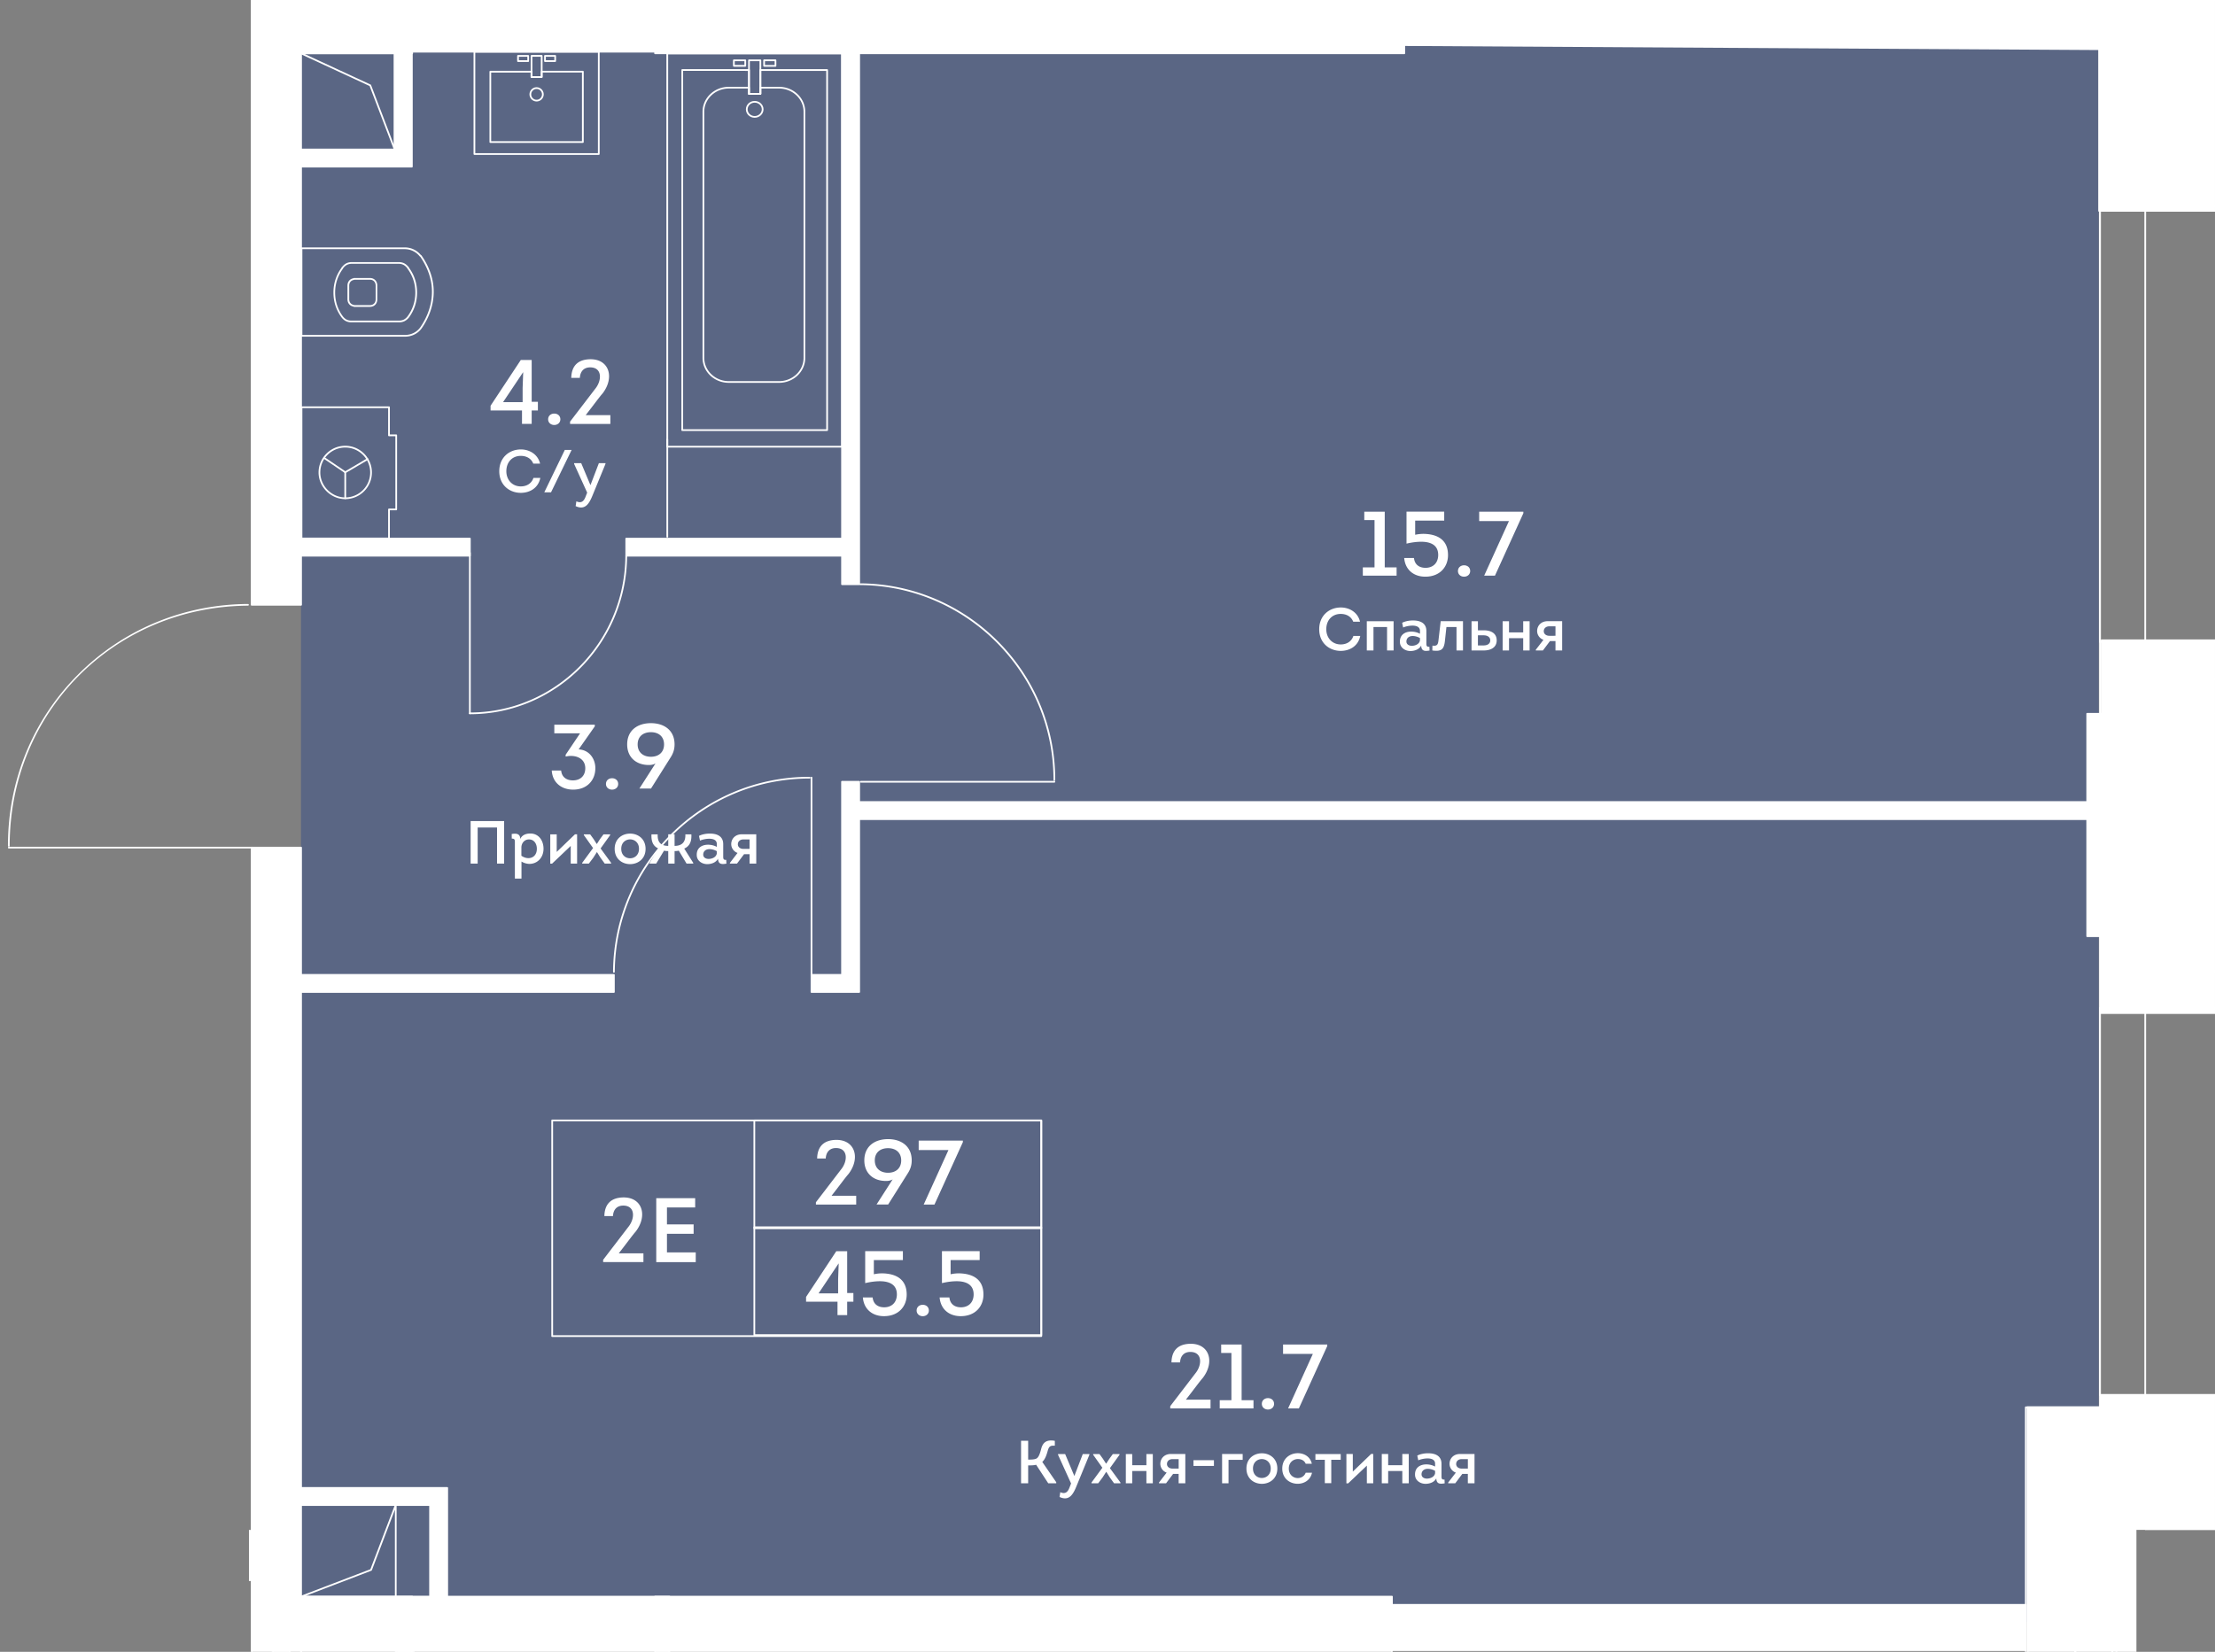 <svg viewBox="0 0 670.32 500" xmlns="http://www.w3.org/2000/svg"><rect x="0" y="0" width="670.32" height="500" fill="#808080" stroke="none"/><clipPath id="a"><path d="M670.32 0H75.34v176.55H0v83.3h75.34V500h571.2v-36.91h23.78z"/></clipPath><clipPath id="b"><path d="M-1044.41-2385.04H694.64v3583.03h-1739.05z"/></clipPath><clipPath id="c"><path d="M-1044.41-2385.04H694.64v3583.03h-1739.05z"/></clipPath><path d="M91.1 9.09h544.03v481.82H91.1z" fill="#425688" opacity=".6"/><g clip-path="url(#a)"><g clip-path="url(#b)" fill="#fff"><path clip-path="url(#c)" d="M201.94 162.73c-.15 0-.26-.11-.26-.26v-29.44c0-.14.11-.26.26-.26s.26.12.26.26v29.44c0 .14-.12.26-.26.26m-90-69.84h-4.75a.42.42 0 0 1-.24-.08v-.01c-1.09-.2-1.8-1.06-1.8-2.21v-4.14c0-1.16.72-2.03 1.82-2.22.02-.03.1-.08.21-.08h4.75c1.32 0 2.25.94 2.25 2.3v4.14c.01 1.35-.91 2.3-2.24 2.3m-4.75-8.22c.01.02-.04.05-.1.07-.88.15-1.41.81-1.41 1.71v4.14c0 .9.53 1.55 1.4 1.71.01 0 .02.01.04.01.05.02.08.04.11.05h4.72c1.03 0 1.73-.71 1.73-1.77v-4.14c0-1.06-.7-1.78-1.73-1.78z"/><path clip-path="url(#c)" d="M122.53 101.91H91.24c-.15 0-.26-.12-.26-.26v-26.5c0-.14.11-.26.26-.26h31.2c1.94 0 3.68.81 4.92 2.29.06.01.12.05.17.1 2.43 3.47 3.72 7.26 3.72 10.95v.36c-.06 3.75-1.34 7.52-3.72 10.91-1.16 1.53-2.98 2.41-5 2.41m-31.03-.52h31.02c1.85 0 3.52-.8 4.58-2.19 2.36-3.37 3.62-7.14 3.62-10.88v-.08c0-3.55-1.23-7.19-3.55-10.54a.462.462 0 0 1-.15-.09c-1.13-1.41-2.76-2.19-4.58-2.19H91.5z"/><path clip-path="url(#c)" d="M120.77 97.57h-14.41c-1.26 0-2.22-.48-3.01-1.5-1.62-2.22-2.44-4.74-2.44-7.51s.82-5.29 2.44-7.51c0 0-.02-.05.02-.11.01-.02.03-.04.04-.06a.43.43 0 0 1 .1-.07c.79-1.01 1.74-1.47 2.98-1.47h14.15c1.25 0 2.2.47 2.98 1.46.03.02.06.04.09.08.02.02.04.04.05.06.03.06.03.12.04.15 1.6 2.18 2.42 4.7 2.42 7.47 0 2.76-.82 5.29-2.43 7.51l-.01.01c-.8 1.01-1.75 1.49-3.01 1.49m-16.94-16.36c-.01.04-.02.1-.06.15-1.56 2.13-2.35 4.55-2.35 7.2 0 2.66.78 5.08 2.34 7.2.69.89 1.49 1.29 2.59 1.29h14.41c1.08 0 1.91-.41 2.59-1.3 1.55-2.12 2.34-4.55 2.34-7.19 0-2.65-.79-5.08-2.35-7.2a.398.398 0 0 1-.07-.15.435.435 0 0 1-.06-.07c-.67-.87-1.49-1.29-2.58-1.29h-14.15c-1.09 0-1.92.42-2.6 1.3 0 .02-.02.04-.05.06m19.73 14.7h.01zm-20.08-15.08c-.01.01-.01.02-.02.03.01-.01.02-.02.02-.03m1 62.38c-.05 0-.1-.02-.15-.05l-6.35-4.3a.258.258 0 0 1-.07-.36c.08-.11.25-.16.36-.07l6.35 4.3c.12.08.15.24.07.36-.04.08-.12.12-.21.12"/><path clip-path="url(#c)" d="M104.48 151.08c-.15 0-.26-.11-.26-.26v-7.87c0-.15.11-.26.26-.26s.26.11.26.26v7.87c0 .15-.11.26-.26.26"/><path clip-path="url(#c)" d="M104.48 143.21a.26.26 0 0 1-.22-.12.27.27 0 0 1 .09-.36l6.74-3.97c.11-.08.29-.04.36.09.07.12.03.29-.09.36l-6.75 3.97a.25.25 0 0 1-.13.03"/><path clip-path="url(#c)" d="M104.48 151.08c-4.38 0-8.07-3.69-8.07-8.07 0-4.44 3.62-8.07 8.07-8.07s8.07 3.62 8.07 8.07c0 4.46-3.62 8.07-8.07 8.07m0-15.61c-4.16 0-7.55 3.38-7.55 7.55 0 4.09 3.46 7.55 7.55 7.55a7.55 7.55 0 1 0 0-15.1"/><path clip-path="url(#c)" d="M117.72 163.26H91.24a.25.25 0 0 1-.18-.08.25.25 0 0 1-.08-.18l.01-39.73c0-.15.11-.26.26-.26h26.47c.15 0 .26.11.26.26v8.24h1.93c.15 0 .25.12.25.26v22.43c0 .15-.11.26-.25.26h-1.93V163c0 .14-.12.26-.26.26m-26.22-.52h25.96v-8.54c0-.14.11-.25.26-.25h1.93v-21.91h-1.93c-.15 0-.26-.11-.26-.26v-8.25H91.5zm84.88-119.48h-27.99c-.15 0-.26-.12-.26-.26V21.7c0-.14.11-.26.26-.26h12.46c.15 0 .26.12.26.26v1.37h2.56v-1.38c0-.14.11-.25.26-.25h12.46c.15 0 .26.11.26.25V43c-.01.14-.12.26-.27.26m-27.73-.52h27.47V21.95h-11.94v1.38c0 .14-.11.26-.26.26h-3.08c-.15 0-.26-.12-.26-.26v-1.37h-11.94v20.78zm11.2-23.99h-3.08c-.15 0-.26-.11-.26-.26v-1.57c0-.15.11-.26.26-.26h3.08c.14 0 .25.11.25.26v1.57a.25.25 0 0 1-.25.26m-2.82-.52h2.56v-1.05h-2.56zm10.98.52h-3.08c-.15 0-.26-.11-.26-.26v-1.57c0-.15.11-.26.26-.26h3.08c.15 0 .26.11.26.26v1.57c-.01.14-.12.26-.26.26m-2.82-.52h2.56v-1.05h-2.56z"/><path clip-path="url(#c)" d="M162.39 30.71a2.16 2.16 0 0 1-2.15-2.15c0-1.18.97-2.15 2.15-2.15s2.15.97 2.15 2.15c0 1.19-.97 2.15-2.15 2.15m0-3.78c-.9 0-1.63.74-1.63 1.63 0 .9.73 1.64 1.63 1.64s1.63-.74 1.63-1.64c0-.89-.73-1.63-1.63-1.63"/><path clip-path="url(#c)" d="M181.21 46.88h-37.64c-.15 0-.26-.11-.26-.26V15.64c0-.15.11-.26.26-.26h37.64c.15 0 .26.11.26.26v30.99c0 .14-.11.25-.26.25m-37.38-.51h37.12V15.9h-37.12z"/><path clip-path="url(#c)" d="M163.93 23.58h-3.08c-.14 0-.25-.12-.25-.26v-6.41c0-.15.11-.26.25-.26h3.08c.15 0 .26.11.26.26v6.41c-.01.14-.12.26-.26.26m-2.82-.51h2.56v-5.89h-2.56zm93.72 112.4h-52.9c-.15 0-.26-.12-.26-.26V16.18c0-.14.11-.26.26-.26h52.9c.07 0 .13.03.18.08s.07.11.07.18v119.03c.01.14-.1.26-.25.26m-52.63-.52h52.38l.01-118.51H202.2z"/><path clip-path="url(#c)" d="M228.39 35.64c-.74 0-1.42-.28-1.93-.79-.47-.48-.73-1.1-.73-1.75 0-1.41 1.19-2.54 2.66-2.54s2.67 1.14 2.67 2.54c-.01 1.4-1.2 2.54-2.67 2.54m0-4.57c-1.18 0-2.14.91-2.14 2.03 0 .52.21 1.01.58 1.39.41.41.97.64 1.56.64 1.18 0 2.15-.91 2.15-2.03s-.97-2.03-2.15-2.03m-2.85-10.88h-3.45c-.15 0-.26-.12-.26-.26v-1.67c0-.15.11-.26.26-.26h3.45c.15 0 .26.11.26.26v1.67c0 .14-.12.26-.26.26m-3.19-.52h2.93v-1.16h-2.93zm12.34.52h-3.45c-.15 0-.26-.12-.26-.26v-1.68c0-.15.11-.26.26-.26h3.45c.14 0 .25.11.25.26v1.68c0 .15-.11.26-.25.26m-3.19-.51h2.93v-1.16h-2.93z"/><path clip-path="url(#c)" d="M235.76 115.88h-15.21c-4.38 0-7.94-3.38-7.94-7.55v-74.5c0-4.16 3.56-7.55 7.94-7.55h6.11c.15 0 .26.12.26.26v1.61h2.93v-1.61c0-.14.11-.26.26-.26h5.65c4.38 0 7.93 3.39 7.93 7.55v74.51c0 4.16-3.55 7.54-7.93 7.54M220.55 26.8c-4.09 0-7.42 3.15-7.42 7.03v74.51c0 3.88 3.33 7.03 7.42 7.03h15.21c4.09 0 7.42-3.15 7.42-7.03V33.83c0-3.88-3.33-7.03-7.42-7.03h-5.39v1.61c0 .14-.11.25-.26.25h-3.45a.25.25 0 0 1-.26-.25V26.8z"/><path clip-path="url(#c)" d="M250.3 130.46h-43.83a.25.25 0 0 1-.18-.08.25.25 0 0 1-.08-.18l.01-109.01c0-.07.03-.14.08-.18a.25.25 0 0 1 .18-.08l20.19.01c.15 0 .26.11.26.26v6.95h2.93V21.2c0-.15.11-.26.26-.26h20.19c.15 0 .26.11.26.26v109c-.01.14-.12.26-.27.26m-43.57-.52h43.31V21.46h-19.67v6.94c0 .15-.11.26-.26.26h-3.45c-.15 0-.26-.11-.26-.26v-6.94l-19.67-.01z"/><path clip-path="url(#c)" d="M230.12 28.66h-3.45a.25.25 0 0 1-.26-.25V18.26c0-.15.11-.26.26-.26h3.45c.14 0 .25.11.25.26v10.15c0 .14-.11.25-.25.25m-3.2-.51h2.93v-9.63h-2.93zM124.64 50.44H84.79V5.33h39.85zm-34.66-5.2h29.47V10.52H89.98z"/><path clip-path="url(#c)" d="M124.64 7.35H84.79v-44.01h39.85zM89.98 2.16h29.47v-33.62H89.98zm35.46 539.92H82.51v-52.04h42.93zm-37.74-5.19h32.55v-41.65H87.7zm47.64-47.58h-51.9v-38.92h51.9zm-46.7-5.19h41.52v-28.54H88.64zm332.59 1.67h191.84v13.7H421.23zM55.86 463.37h21.52v14.95H55.86zM424.97 13.65V-.05H635.5V14.9z"/><path clip-path="url(#c)" d="M119.76 483.3h82.83v18.43h-82.83zm-.33-486.08h82.83v18.43h-82.83zM260.01.05h-5.19v-148.86h-63.87V-154h69.06zM89.42 163.04h52.77v5.19H89.42zm170.59 5.19h-70.49v-5.19h65.3V14.74h5.19zM88.57 295.09h97.22v5.19H88.57zm171.44 5.19h-14.43v-5.19h9.24v-58.45h5.19z"/><path clip-path="url(#c)" d="M254.82 163.45h5.19v13.4h-5.19zm3.22 79.31h373.72v5.19H258.04zm355.04 256.99H421.23c-.15 0-.26-.11-.26-.26v-13.7c0-.15.11-.26.26-.26h191.84c.15 0 .26.11.26.26v13.7a.25.25 0 0 1-.25.26m-191.59-.52h191.32v-13.18H421.49zM77.38 478.57H55.86a.25.25 0 0 1-.25-.26v-14.95c0-.14.11-.25.25-.25h21.52c.15 0 .26.11.26.25v14.95c0 .15-.11.26-.26.26m-21.26-.51h21v-14.43h-21zM635.5 15.15l-210.53-1.24c-.15 0-.26-.12-.26-.26V-.05c0-.14.11-.26.26-.26H635.5c.15 0 .26.12.26.26V14.9c0 .07-.03.13-.08.18-.04.05-.11.07-.18.07M425.23 13.4l210.01 1.24V.21H425.23zM124.64 50.69H84.78a.25.25 0 0 1-.26-.25v-87.09c0-.14.11-.26.26-.26h39.86c.15 0 .26.12.26.26v33.62h77.36c.14 0 .25.11.25.26v18.42c0 .15-.11.26-.25.26H124.9v34.53c0 .14-.11.25-.26.25m-39.6-.51h39.34V15.65c0-.14.11-.25.26-.25H202V-2.52h-77.36a.25.25 0 0 1-.26-.25V-36.4H85.04zm34.41-4.68H89.97a.25.25 0 0 1-.26-.25V10.52c0-.14.11-.26.26-.26h29.46c.15 0 .26.12.26.26v5.04c.02.03.02.06.02.09v29.6c0 .14-.11.25-.26.25m-29.22-.51h28.96V15.75c-.02-.03-.02-.06-.02-.1v-4.87H90.23zm29.2-42.57H89.97c-.15 0-.26-.12-.26-.26v-33.62c0-.14.11-.26.26-.26h29.48c.15 0 .26.12.26.26v28.69c0 .03-.01.07-.02.1v4.83c0 .14-.11.26-.26.26m-29.2-.52h28.94v-4.67c0-.04.01-.07.02-.1V-31.2H90.23V1.9zM260.01.31h-5.19c-.15 0-.26-.12-.26-.26v-148.61h-63.61a.25.25 0 0 1-.26-.25V-154c0-.15.11-.26.26-.26h69.06c.15 0 .26.11.26.26V.05c0 .15-.11.26-.26.26m-4.93-.51h4.67v-153.54H191.2v4.68h63.62c.15 0 .26.11.26.26zM142.19 168.48H89.43c-.15 0-.26-.12-.26-.26v-5.19c0-.14.11-.26.26-.26h52.76c.15 0 .26.12.26.26v5.19c0 .15-.12.26-.26.26m-52.51-.51h52.25v-4.67H89.68zm96.11 132.56H88.56a.25.25 0 0 1-.26-.25v-5.19c0-.15.11-.26.26-.26h97.22c.15 0 .26.11.26.26v5.19c.01.14-.11.25-.25.25m-96.97-.51h96.71v-4.67H88.82z"/><path clip-path="url(#c)" d="M260.01 177.1h-5.19c-.15 0-.26-.12-.26-.26v-8.36h-65.04a.25.25 0 0 1-.26-.25v-5.19c0-.15.11-.26.26-.26h65.04V14.74c0-.14.11-.25.26-.25h5.19c.15 0 .26.11.26.25v162.11c0 .13-.11.25-.26.25m-4.93-.52h4.67V15h-4.67v148.04c0 .14-.11.25-.26.25h-65.04v4.68h65.04c.15 0 .26.11.26.26zm4.93 123.96h-14.43c-.15 0-.26-.12-.26-.26v-5.19c0-.15.11-.26.26-.26h8.98v-58.19c0-.14.11-.26.26-.26h5.19c.15 0 .26.12.26.26v5.87h371.49c.15 0 .26.11.26.26v5.19c0 .14-.11.26-.26.26H260.27v52.06c0 .14-.11.26-.26.26m-14.17-.52h13.91v-52.06c0-.15.11-.26.26-.26H631.5v-4.67H260.01c-.15 0-.26-.12-.26-.26v-5.87h-4.67v58.19c0 .14-.11.26-.26.26h-8.98zm104.94 435.27H209.36c-.14 0-.25-.11-.25-.25v-5.19c0-.15.11-.26.25-.26h4.52V510.83H125.7v31.25c0 .14-.11.26-.26.26H82.51c-.15 0-.26-.12-.26-.26v-52.04c0-.14.11-.25.26-.25h36.99v-.21H83.44c-.15 0-.26-.12-.26-.26V450.4c0-.15.11-.26.26-.26h51.9c.15 0 .26.11.26.26v32.65h66.99c.15 0 .26.11.26.26v18.43c0 .15-.11.26-.26.26H125.7v3.14h88.18V502c0-.14.11-.26.25-.26h5.19c.15 0 .26.12.26.26v89.85h57.09c.15 0 .26.11.26.26v5.19c0 .14-.11.25-.26.25h-57.09V729.6H339.9v-68.48c0-.14.11-.25.26-.25h5.19c.15 0 .26.11.26.25v68.48h5.18c.14 0 .25.11.25.26v5.19c0 .13-.12.24-.26.24m-141.16-.51h140.9v-4.68h-5.18a.25.25 0 0 1-.26-.25v-68.48h-4.67v68.48c0 .14-.11.25-.26.25H219.33c-.14 0-.25-.11-.25-.25V597.29c0-.15.11-.26.25-.26h57.09v-4.68h-57.09c-.14 0-.25-.11-.25-.25v-89.85h-4.68v3.14c0 .14-.11.25-.26.25h-88.7a.25.25 0 0 1-.26-.25v-3.66c0-.14.11-.25.26-.25h76.89v-17.92h-66.99a.25.25 0 0 1-.26-.25v-32.65H83.7v38.41h36.06c.15 0 .26.11.26.26v.73c0 .15-.11.26-.26.26h-37v51.52h42.41v-31.25c0-.15.11-.26.26-.26h88.7c.15 0 .26.11.26.26v219.28c0 .14-.11.25-.26.25h-4.52v4.66zm-89.37-197.63H87.7c-.15 0-.26-.12-.26-.26v-41.66c0-.14.11-.25.26-.25h32.06c.15 0 .26.11.26.25v6.24h.22c.15 0 .26.11.26.25v35.17a.25.25 0 0 1-.25.26m-32.29-.52h32.03v-34.65h-.22c-.15 0-.26-.11-.26-.26v-6.23H87.96zm31.8-52.25H88.63c-.15 0-.26-.12-.26-.26v-28.54c0-.15.11-.26.26-.26h41.52c.15 0 .26.11.26.26v27.72c0 .14-.11.25-.26.25h-10.13v.57c0 .14-.11.26-.26.26m-30.87-.52h30.61v-.57c0-.15.11-.26.26-.26h10.13v-27.2h-41zM76.16 256.83H2.66c-.15 0-.25-.11-.25-.26 0-.14.11-.26.25-.26h73.5c.15 0 .26.12.26.26 0 .15-.11.26-.26.26m-73.49-.54c-.14 0-.26-.11-.26-.26-.03-19.71 7.51-38.12 21.21-51.84 13.63-13.65 31.89-21.24 51.41-21.37h.01c.14 0 .26.11.26.26 0 .14-.11.25-.26.25-40.48.29-72.16 32.22-72.11 72.7 0 .15-.12.26-.26.26m53.19 207.33c-.15 0-.26-.11-.26-.26v-73.5c0-.14.11-.26.26-.26s.26.12.26.26v73.5c0 .15-.11.26-.26.26m-73.49-1.13c-.15 0-.26-.11-.26-.26.13-19.78 7.82-38.35 21.63-52.29 13.79-13.92 32.08-21.57 51.5-21.57h.09c.15 0 .26.11.26.26 0 .14-.11.25-.26.25h-.09c-39.78 0-72.33 32.88-72.61 73.35-.01.15-.12.26-.26.26m159.82-246.3c-.15 0-.26-.11-.26-.26v-48.58c0-.15.11-.26.26-.26s.26.11.26.26v48.58c0 .15-.12.26-.26.26"/><path clip-path="url(#c)" d="M142.24 216.19c-.18-.01-.32-.1-.32-.26 0-.14.12-.26.26-.26h.06c25.76 0 46.84-21.23 47.02-47.37 0-.14.12-.25.26-.25.15 0 .26.11.26.25-.18 26.42-21.5 47.89-47.54 47.89m176.84 20.71h-58.55c-.15 0-.26-.11-.26-.26 0-.14.11-.26.26-.26h58.55c.15 0 .26.12.26.26 0 .15-.11.26-.26.26m0-.56c-.15 0-.26-.11-.26-.26.04-32.3-26.21-58.75-58.51-58.98a.25.25 0 0 1-.25-.26c0-.15.11-.26.26-.26 32.58.22 59.06 26.91 59.02 59.49 0 .16-.11.27-.26.27m-73.5 59.11c-.15 0-.26-.11-.26-.26v-59.8c0-.15.11-.26.26-.26s.26.11.26.26v59.8c0 .15-.11.26-.26.26m-59.79-1.03c-.15 0-.26-.11-.26-.26.22-32.56 26.88-59.02 59.43-59.02.17.01.32.09.32.26 0 .14-.11.26-.25.26h-.07c-32.27 0-58.69 26.23-58.91 58.5 0 .15-.12.26-.26.26m463.41-77.45h-13.7c-.15 0-.26-.12-.26-.26v-416.08c0-.15.11-.26.26-.26h13.7c.15 0 .26.11.26.26v416.08c0 .14-.11.26-.26.26m-13.44-.52h13.18v-415.56h-13.18zm-.26 343.1h-22.43c-.15 0-.26-.12-.26-.26v-133.3c0-.14.11-.26.26-.26h22.43c.14 0 .25.12.25.26v14.95c0 .14-.11.26-.25.26h-7.22v102.88h7.22c.14 0 .25.12.25.26v14.95a.25.25 0 0 1-.25.26m-22.16-.52h21.91V544.6h-7.22c-.15 0-.26-.12-.26-.26v-103.4c0-.14.11-.26.26-.26h7.22v-14.43h-21.91z"/><path clip-path="url(#c)" d="M649.2 441.2h-13.7c-.15 0-.26-.11-.26-.26v-158.2c0-.15.11-.26.26-.26h13.7c.15 0 .26.11.26.26v158.2c0 .14-.11.26-.26.26m-13.44-.52h13.18V282.99h-13.18zM119.45 45.5c-.11 0-.2-.06-.24-.17l-7.36-19.3L91 16.38a.268.268 0 0 1-.15-.29c.03-.11.13-.2.25-.2h28.34c.15 0 .26.12.26.26v29.1c0 .12-.09.23-.21.25zM92.29 16.4l19.88 9.21c.06.03.11.08.13.15l6.89 18.08V16.4zm27.47 467.16H91.11c-.12 0-.23-.09-.25-.21-.03-.12.04-.24.16-.29l21.07-8.05 7.43-19.53c.05-.11.14-.21.29-.16.12.02.21.13.21.25v27.72c0 .15-.11.27-.26.27m-27.24-.52h26.99v-26.06l-6.97 18.32c-.03.07-.08.12-.15.15z"/><path clip-path="url(#c)" d="m-30.97 1188.64-100.9-1.25a.25.25 0 0 1-.26-.25v-55.8h-80.45v55.8c0 .14-.12.25-.26.25h-93.43a.25.25 0 0 1-.26-.25v-9.71h-117.83v10.95c0 .14-.11.26-.26.26h-109.63c-.14 0-.26-.12-.26-.26v-10.95h-140.25v10.95c0 .14-.11.26-.26.26h-109.63c-.14 0-.25-.12-.25-.26v-10.95h-139.01v10.95c0 .14-.11.26-.26.26h-110.87c-.15 0-.26-.12-.26-.26v-67.83c0-.14.11-.25.26-.25h10.95V791.25h-10.95c-.15 0-.26-.11-.26-.26V680.12c0-.14.11-.26.26-.26h10.95V531.88c0-.14.11-.25.26-.25h30.88v-77.97h-30.88c-.15 0-.26-.11-.26-.26V305.41h-10.95a.25.25 0 0 1-.26-.25V194.28c0-.14.11-.26.26-.26h10.95v-374.45h-10.95c-.15 0-.26-.11-.26-.26v-110.87c0-.15.11-.26.26-.26h10.95v-333.34h-10.95c-.15 0-.26-.11-.26-.26v-53.57c0-.15.11-.26.26-.26H-978v-99.14h-57.04c-.15 0-.26-.11-.26-.26v-53.57c0-.15.11-.26.26-.26h10.95v-131.53h-10.95c-.15 0-.26-.11-.26-.26v-109.62c0-.14.11-.25.26-.25h10.95v-368.23h-10.95c-.15 0-.26-.11-.26-.26v-109.63c0-.15.11-.26.26-.26h10.95v-389.4h-10.95c-.15 0-.26-.11-.26-.26v-110.87c0-.14.11-.25.26-.25h10.95v-253.99h-10.95a.25.25 0 0 1-.26-.25v-65.66c0-.14.11-.26.26-.26h111.02c.15 0 .26.12.26.26v10.95h196.93v-10.95c0-.14.11-.26.26-.26h110.26c.15 0 .26.12.26.26v10.95h190.18v-10.95c0-.14.11-.26.26-.26h62.03c.15 0 .26.12.26.26v30.88h84.19v-30.88c0-.14.11-.26.26-.26h59.8c.15 0 .26.12.26.26v10.95H2.4v-10.95c0-.14.11-.26.26-.26h111.92c.15 0 .26.12.26.26v10.95h170.61v-10.95c0-.14.12-.26.26-.26h109.13c.14 0 .25.12.25.26v10.95h177.14v-10.95c0-.14.11-.26.26-.26h110.34c.15 0 .26.12.26.26v65.67c0 .14-.11.25-.26.25h-10.95v246.24h10.95c.15 0 .26.11.26.26v111.13c0 .15-.11.26-.26.26h-10.95v147.98c0 .15-.11.26-.26.26h-30.88v76.72h30.88c.15 0 .26.11.26.26v149.23h10.95c.15 0 .26.12.26.26v110.87c0 .15-.11.26-.26.26h-10.95v368.22h10.95c.15 0 .26.11.26.25v110.87c0 .15-.11.26-.26.26h-10.95v131.53h10.95c.15 0 .26.11.26.26v67.27c0 .15-.11.26-.26.26h-34.62v85.44h34.62c.15 0 .26.11.26.26v66.02c0 .15-.11.26-.26.26h-10.95v344.56h10.95c.15 0 .26.11.26.25v110.87c0 .15-.11.26-.26.26h-10.95V194h10.95c.15 0 .26.12.26.26v110.88c0 .14-.11.25-.26.25h-10.95V453.4c0 .15-.11.26-.26.26h-30.88v77.97h30.88c.15 0 .26.11.26.25v147.98h10.95c.15 0 .26.12.26.26v110.87c0 .15-.11.26-.26.26h-10.95v331.17h10.95c.15 0 .26.11.26.26v65.7c0 .14-.11.26-.26.26H571.97c-.15 0-.26-.12-.26-.26v-10.95H440.18v10.95c0 .14-.11.26-.26.26H330.29c-.15 0-.26-.12-.26-.26v-10.95H197.26v10.95c0 .14-.11.26-.26.26H87.37c-.14 0-.25-.12-.25-.26v-10.95H-30.71v10.95c0 .07-.03.13-.08.18-.05.06-.11.08-.18.08m603.2-.52h110.35v-65.18h-10.95c-.14 0-.25-.11-.25-.25v-331.7c0-.14.11-.26.25-.26h10.95V680.38h-10.95c-.14 0-.25-.12-.25-.26V532.14h-30.89a.25.25 0 0 1-.25-.26V453.4c0-.14.11-.26.25-.26h30.89V305.16c0-.15.11-.26.25-.26h10.95V194.54h-10.95a.25.25 0 0 1-.25-.26v-371.23c0-.15.11-.26.25-.26h10.95v-110.35h-10.95a.25.25 0 0 1-.25-.26v-345.07c0-.14.11-.25.25-.25h10.95v-65.51h-34.62a.25.25 0 0 1-.25-.26v-85.96c0-.14.11-.26.25-.26h34.62v-66.75h-10.95a.25.25 0 0 1-.25-.26v-132.05c0-.15.11-.26.25-.26h10.95v-110.35h-10.95a.25.25 0 0 1-.25-.26v-368.74c0-.14.11-.25.25-.25h10.95v-110.36h-10.95c-.14 0-.25-.12-.25-.26v-149.23h-30.89a.25.25 0 0 1-.25-.26v-77.24c0-.15.11-.26.25-.26h30.89v-147.98c0-.15.11-.26.25-.26h10.95v-110.62h-10.95c-.14 0-.25-.11-.25-.25v-246.75c0-.15.11-.26.25-.26h10.95v-65.15H572.76v10.95c0 .15-.11.26-.26.26H394.85c-.15 0-.26-.11-.26-.26v-10.95H285.98v10.95c0 .15-.11.26-.26.26H114.58c-.15 0-.26-.11-.26-.26v-10.95H2.92v10.95c0 .15-.11.26-.26.26h-221.74c-.15 0-.26-.11-.26-.26v-10.95h-59.28v30.88c0 .15-.11.26-.26.26h-84.71a.25.25 0 0 1-.25-.26v-30.88h-61.52v10.95c0 .15-.11.26-.26.26h-190.7a.25.25 0 0 1-.25-.26v-10.95h-109.75v10.95c0 .15-.11.26-.26.26h-197.44c-.15 0-.26-.11-.26-.26v-10.95h-110.5v65.14h10.95c.15 0 .26.11.26.26v254.49c0 .15-.11.26-.26.26h-10.95v110.35h10.95c.15 0 .26.11.26.26v389.92c0 .15-.11.26-.26.26h-10.95v109.11h10.95c.15 0 .26.11.26.25v368.74c0 .15-.11.26-.26.26h-10.95v109.11h10.95c.15 0 .26.11.26.26v132.05c0 .15-.11.26-.26.26h-10.95v53.05h57.04c.15 0 .26.11.26.25v99.66c0 .15-.11.26-.26.26h-57.04v53.05h10.95c.15 0 .26.11.26.25v333.86c0 .15-.11.26-.26.26h-10.95v110.35h10.95c.15 0 .26.11.26.26v374.97c0 .15-.11.26-.26.26h-10.95V304.9h10.95c.15 0 .26.11.26.26v147.98h30.88c.15 0 .26.12.26.26v78.48c0 .15-.11.26-.26.26h-30.88v147.98c0 .14-.11.26-.26.26h-10.95v110.35h10.95c.15 0 .26.12.26.26v329.57c0 .15-.11.26-.26.26h-10.95v67.31h110.36v-10.95c0-.15.11-.26.25-.26h139.52c.15 0 .26.11.26.26v10.95h109.11v-10.95c0-.15.11-.26.25-.26h140.77c.14 0 .26.11.26.26v10.95h109.11v-10.95c0-.15.11-.26.26-.26h118.35c.14 0 .26.11.26.26v9.71h92.91v-55.8c0-.15.11-.26.26-.26h80.97c.15 0 .26.11.26.26v55.8l100.39 1.24v-10.94c0-.15.11-.26.26-.26H87.37c.15 0 .26.11.26.26v10.95h109.11v-10.95c0-.15.11-.26.26-.26h133.29c.15 0 .26.11.26.26v10.95h109.11v-10.95c0-.15.11-.26.26-.26h132.05c.15 0 .26.11.26.26z"/><path clip-path="url(#c)" d="M675.36 294.2h-14.95c-.15 0-.26-.11-.26-.26 0-.14.11-.26.26-.26h14.69v-87.93h-14.69c-.15 0-.26-.11-.26-.26 0-.14.11-.26.26-.26h14.95c.15 0 .26.12.26.26v88.45c0 .15-.11.26-.26.26m-14.95 158.21h-32.39c-.15 0-.26-.11-.26-.26v-11.21c0-.14.11-.26.26-.26h32.39c.15 0 .26.12.26.26v11.21c0 .15-.11.26-.26.26m-32.12-.51h31.88v-10.7h-31.88z"/><path clip-path="url(#c)" d="M639.24 533.39h-11.21c-.15 0-.26-.12-.26-.26v-80.98c0-.14.11-.25.26-.25h11.21c.15 0 .26.11.26.25v80.98c0 .14-.12.26-.26.26m-10.95-.52h10.7v-80.46h-10.7z"/><path clip-path="url(#c)" d="M660.41 452.41h-32.39c-.15 0-.26-.11-.26-.26v-11.21c0-.14.11-.26.26-.26h32.39c.15 0 .26.12.26.26v11.21c0 .15-.11.26-.26.26m-32.12-.51h31.88v-10.7h-31.88z"/><path clip-path="url(#c)" d="M639.24 533.39h-11.21c-.15 0-.26-.12-.26-.26v-80.98c0-.14.11-.25.26-.25h11.21c.15 0 .26.11.26.25v80.98c0 .14-.12.26-.26.26m-10.95-.52h10.7v-80.46h-10.7zm20.91-10.7c-.02 0-.05-.01-.04 0a.37.37 0 0 1-.11-.05c-.03-.01-.05-.04-.07-.06a.21.21 0 0 1-.04-.11c0-.02-.01-.03 0-.05v-58.57c0-.06.03-.12.07-.16 0-.01 0-.01.01-.01v-.01h.01l.01-.01.01-.01h.01v-.01h.01v-.01h.01v-.01c.04-.03.1-.05.15-.05h24.96c.04.01.08.02.11.04s.05.03.06.05c0 .01 0 .01.01.01v.01c.03.04.05.09.05.14v58.61c0 .06-.02.1-.05.15v.01c-.01 0-.01 0-.01.01-.02.02-.04.04-.06.05-.04.03-.07.02-.13.04zm.4-.51h24.13l-12.06-28.36zm12.34-29.02 11.92 28v-56.01zm-12.48-28.01v56.01l11.92-28zm.14-1.01 12.07 28.36 12.06-28.36z"/><path clip-path="url(#c)" d="M649.2 522.17c-.02 0-.05-.01-.04 0a.37.37 0 0 1-.11-.05c-.03-.01-.05-.04-.07-.06a.21.21 0 0 1-.04-.11c0-.02-.01-.03 0-.05v-58.57c0-.06.03-.12.07-.16 0-.01 0-.01.01-.01v-.01h.01l.01-.01.01-.01h.01v-.01h.01v-.01h.01v-.01c.04-.03.1-.05.15-.05h24.96c.04.01.08.02.11.04s.05.03.06.05c0 .01 0 .01.01.01v.01c.03.04.05.09.05.14v58.61c0 .06-.02.1-.05.15v.01c-.01 0-.01 0-.01.01-.02.02-.04.04-.06.05-.04.03-.07.02-.13.04zm.4-.51h24.13l-12.06-28.36zm12.34-29.02 11.92 28v-56.01zm-12.48-28.01v56.01l11.92-28zm.14-1.01 12.07 28.36 12.06-28.36zm22.03-41.11H635.5a.25.25 0 0 1-.26-.25v-117.1c0-.14.11-.26.26-.26h36.13c.15 0 .26.12.26.26v117.1c0 .14-.12.25-.26.25m-35.87-.51h35.61V305.42h-35.61zm35.87-227.46H635.5a.25.25 0 0 1-.26-.25V62.23c0-.14.11-.26.26-.26h36.13c.15 0 .26.12.26.26v132.05c0 .15-.12.26-.26.26m-35.87-.51h35.61V62.49h-35.61zm-559.6 62.54h14.95v331.37H76.16z"/><path clip-path="url(#c)" d="M91.11 588.19H76.16c-.15 0-.26-.11-.26-.26V256.57c0-.15.11-.26.26-.26h14.95c.15 0 .26.11.26.26v331.36c0 .15-.11.26-.26.26m-14.69-.51h14.43V256.83H76.42zM91.11-2.54h33.63v18.69H91.11z"/><path clip-path="url(#c)" d="M124.75 16.4H91.11c-.15 0-.26-.11-.26-.26V-2.54c0-.15.11-.26.26-.26h33.63c.15 0 .26.11.26.26v18.68c.01.15-.11.26-.25.26m-33.38-.51h33.12V-2.28H91.37zM198.25-2.54h226.72v18.69H198.25z"/><path clip-path="url(#c)" d="M424.97 16.4H198.25c-.15 0-.26-.11-.26-.26V-2.54c0-.15.11-.26.26-.26h226.72c.15 0 .26.11.26.26v18.68c0 .15-.11.26-.26.26m-226.46-.51h226.21V-2.28H198.51zM91.11 483.3h33.63v18.69H91.11z"/><path clip-path="url(#c)" d="M124.75 502.24H91.11c-.15 0-.26-.12-.26-.26v-18.69c0-.14.11-.25.26-.25h33.63c.15 0 .26.11.26.25v18.69a.25.25 0 0 1-.25.26m-33.38-.52h33.12v-18.17H91.37zm106.88-18.42h222.99v18.69H198.25z"/><path clip-path="url(#c)" d="M421.23 502.24H198.25c-.15 0-.26-.12-.26-.26v-18.69c0-.14.11-.25.26-.25h222.99c.15 0 .26.11.26.25v18.69c-.01.14-.12.26-.27.26m-222.72-.52h222.47v-18.17H198.51zM76.16-302.76h14.95v485.84H76.16z"/><path clip-path="url(#c)" d="M91.11 183.33H76.16c-.15 0-.26-.11-.26-.26v-485.84c0-.14.11-.25.26-.25h14.95c.15 0 .26.11.26.25v485.84c0 .15-.11.26-.26.26m-14.69-.51h14.43V-302.5H76.42zm537.17 243.15v133.35h21.96v4.4h37.98v-26.67l10.34-.04v-9.68h.58v-79.59h-10.06v-25.47h-38.71v3.71h-22.09zM670.46 464h2.59v57.94h-22.79V464.2h20.2z"/><path clip-path="url(#c)" d="M673.52 563.97h-37.98a.25.25 0 0 1-.26-.25v-4.14h-21.7c-.15 0-.26-.12-.26-.26V425.97c0-.15.11-.26.26-.26h21.83v-3.45c0-.15.11-.26.26-.26h38.71c.15 0 .25.11.25.26v25.21h9.81c.15 0 .26.12.26.26v79.59c0 .14-.11.26-.26.26h-.32V537c0 .15-.11.26-.26.26l-10.09.04v26.41c.01.15-.11.26-.25.26m-37.72-.51h37.46v-26.41c0-.14.11-.26.26-.26l10.09-.04v-9.42c0-.14.11-.26.26-.26h.32V448h-9.81c-.15 0-.26-.12-.26-.26v-25.21h-38.19v3.45c0 .14-.11.25-.25.25h-21.83v132.83h21.7c.15 0 .26.12.26.26v4.14zm37.26-41.26h-22.79c-.15 0-.26-.12-.26-.26V464.2c0-.15.11-.26.26-.26h19.95c.03-.11.13-.2.25-.2h2.59c.15 0 .26.11.26.26v57.94c0 .14-.12.26-.26.26m-22.54-.52h22.27v-57.42h-2.08c-.03.11-.13.2-.25.2h-19.94zm-14.51-327.87v22.25h-4.36v67.32h4.03v23.27h47.94V241.1h-.65l-.02-34.93h.78v-12.36h-29.11z"/><path clip-path="url(#c)" d="M683.63 306.91h-47.95c-.15 0-.26-.12-.26-.26v-23.01h-3.77c-.15 0-.26-.11-.26-.26v-67.32c0-.15.11-.26.26-.26h4.1v-21.99c0-.15.11-.26.26-.26h47.72c.15 0 .26.11.26.26v12.36c0 .15-.11.26-.26.26h-.52l.02 34.41h.39c.14 0 .25.12.25.26v65.55c.01.14-.1.26-.24.26m-47.69-.52h47.43v-65.03h-.39c-.15 0-.26-.12-.26-.26l-.02-34.93c0-.07.03-.13.07-.18.05-.05.11-.07.19-.07h.51v-11.86h-47.21v22c0 .14-.11.25-.25.25h-4.1v66.81h3.77c.15 0 .26.11.26.25zm-.7-351.74h36.54V63.82h-36.54z"/><path clip-path="url(#c)" d="M671.78 64.09h-36.54c-.15 0-.26-.12-.26-.26V-45.35c0-.15.11-.26.26-.26h36.54c.15 0 .26.11.26.26V63.83c0 .14-.12.26-.26.26m-36.29-.52h36.02V-45.09h-36.02zm-222.62 93.86v-2.54h6.19v16.86h3.59v2.49h-10.22v-2.49h3.54v-14.32zm15.38 4.45a11.9 11.9 0 0 1 2.6-.28c4.06.08 7.36 1.71 7.36 6.44 0 3.48-2.38 6.52-6.88 6.52-3.48 0-6.08-2.07-6.38-5.66h2.96c.19 2.01 1.6 2.98 3.51 2.98 1.93 0 3.73-1.13 3.82-3.76.06-3.02-2.08-3.98-4.56-4.12-1.74-.08-3.62.22-5.03.56v-9.68h11.41v2.71h-8.79v4.29zm12.97 10.97c0-1.07.83-1.74 1.85-1.74s1.85.66 1.85 1.74c0 1.02-.83 1.71-1.85 1.71-1.02.01-1.85-.68-1.85-1.71m19.79-17.49-8.59 18.88h-3.26l7.49-16.51h-9.01v-2.84h13.37zM357.12 412.4h-2.6c.08-3.68 2.04-5.61 5.83-5.64 5.69 0 7.3 5.55 3.67 10.31-1.02 1.16-2.26 2.91-5.14 6.61h7.46v2.65h-12.19v-.69l7.6-9.92c2.07-2.52 2.18-6.49-1.52-6.49-1.87-.01-3 1.18-3.11 3.17m12.44-2.87v-2.55h6.19v16.86h3.59v2.49h-10.22v-2.49h3.54v-14.31zm12.31 15.42c0-1.07.83-1.74 1.85-1.74s1.85.66 1.85 1.74c0 1.02-.83 1.71-1.85 1.71s-1.85-.69-1.85-1.71m19.79-17.5-8.59 18.88h-3.26l7.49-16.5h-9.01v-2.85h13.37zM169.82 233.24c.19 1.97 1.58 2.98 3.57 2.98 2.24 0 3.73-1.38 3.73-3.67 0-3.23-3.29-4.2-5.94-3.53v-.56l4.37-6.49h-7.8v-2.6H180v.5l-4.89 6.97c3.21.14 5.06 2.84 5.06 5.69 0 3.6-2.46 6.49-6.72 6.49-3.54 0-6.25-2.13-6.47-5.78zm13.56 4.07c0-1.08.83-1.74 1.85-1.74s1.85.66 1.85 1.74c0 1.02-.83 1.71-1.85 1.71s-1.85-.69-1.85-1.71m10.12 1.38 4.87-7.6c-.53.31-1.19.47-1.83.47-3.87.08-6.74-2.21-6.74-6.22 0-4.31 3.18-6.44 7.18-6.44 3.98 0 7.16 2.13 7.16 6.44 0 1.55-.44 2.79-1.3 4.09l-5.83 9.26zm-.53-13.35c0 2.4 1.69 3.73 4.01 3.73s3.98-1.33 3.98-3.73c0-2.41-1.66-3.71-3.98-3.71-2.35.01-4.01 1.3-4.01 3.71m-32.07-97.03h-2.93v-4.06h-9.51v-1.44l9.15-13.85h3.29v12.66h1.88v2.63h-1.88zm-2.63-15.59-6.03 9.01h5.92v-4.28l.17-4.73zm7.61 14.21c0-1.08.83-1.74 1.85-1.74s1.85.66 1.85 1.74c0 1.02-.83 1.71-1.85 1.71s-1.85-.69-1.85-1.71m9.6-12.55h-2.6c.08-3.67 2.05-5.61 5.83-5.64 5.69 0 7.3 5.55 3.68 10.31-1.03 1.16-2.27 2.91-5.14 6.61h7.46v2.66h-12.19v-.7l7.6-9.92c2.07-2.52 2.18-6.5-1.52-6.5-1.88 0-3.01 1.19-3.12 3.18m230.29 69.5c2.52 0 5.13 1.4 5.81 4.3h-2.06c-.64-1.6-2.08-2.34-3.77-2.35-2.63 0-4.38 1.91-4.38 4.65 0 2.56 1.74 4.59 4.38 4.59 1.76 0 3.25-.86 3.82-2.57h2.08c-.64 3.15-3.29 4.52-5.9 4.52-3.49 0-6.52-2.41-6.52-6.54-.01-4.15 3.03-6.6 6.54-6.6m15.97 4.16v8.86h-1.98v-7.1h-4.11v7.1h-2.02v-8.86zm5.09 9.02c-1.61 0-3.18-1.03-3.18-2.75-.06-2.12 1.49-3.13 3.44-3.13.86 0 1.84.22 2.63.66v-.88c0-2.33-3.99-1.56-5.09-1.01l-.3-1.44c.9-.46 2.09-.7 3.27-.7 2.15 0 4.06.75 4.06 3.2v3.49c0 .83-.04 1.35.92 1.27l.04 1.14c-1.39.24-2.48.24-2.53-1.51-.59 1.18-2.01 1.66-3.26 1.66m2.89-3.93c-.66-.38-1.51-.63-2.29-.61-.98.02-1.81.59-1.81 1.67 0 .88.81 1.29 1.62 1.29 1.05 0 2.28-.5 2.48-1.61zm8.01-3.33-.43 3.95c-.25 2.76-1.01 3.55-3.84 3.14l.04-1.47c1.54.22 1.69-.44 1.84-1.75l.66-5.64h6.74v8.86h-1.96v-7.09zm7.6 7.1v-8.86h1.93v2.75h1.78c2.02 0 3.9.79 3.9 3.05 0 2.23-1.91 3.05-3.91 3.05h-3.7zm1.93-4.58v3.05H449c1.08 0 1.99-.48 1.99-1.53s-.9-1.53-1.99-1.53h-1.74zm15.64-4.28v8.86h-1.94v-3.72h-4.29v3.72h-1.93v-8.86h1.93v3.39h4.29v-3.39zm4.19 5.63c-1.1-.38-1.91-1.45-1.91-2.66 0-1.62 1.21-2.96 3.12-2.98h4.45v8.86h-2.02v-2.84h-1.67l-2.13 2.84h-2.15v-.22zm3.64-1.22v-2.87h-1.85c-1.01 0-1.69.61-1.69 1.47 0 .83.7 1.4 1.69 1.4zm-159.6 249.37c.97 0 1.95-.02 2.52-.32.75-.4 1.12-1.71 1.47-3.04.46-1.66 1.45-2.81 4.1-2.32v1.47c-1.29-.09-1.75.15-2.13 1.47-.38 1.39-.81 2.64-1.67 3.44l4.23 6.15v.32h-2.42l-3.67-5.62c-.56.2-1.79.2-2.41.2v5.42H309v-12.87h2.15v5.7zm14.7 7.91c-1.06 2.63-2.26 4.74-5.18 3.4l.22-1.45c1.58.7 2.32-.09 2.85-1.56l.42-1.08-3.95-8.69v-.22h2.15l2.76 6.58h.06l2.52-6.58h2v.22zm8.93-4.2-1.09 1.69-1.32 1.76h-2.03v-.22l3.29-4.48-2.79-3.93v-.22h1.91l1.01 1.39.98 1.51h.05l.96-1.47 1.05-1.43h2.02v.22l-2.91 4.06 3.19 4.35v.22h-1.94l-1.3-1.8-1.03-1.65zm14.11-5.4v8.85h-1.94v-3.71h-4.29v3.71h-1.93v-8.85h1.93v3.39h4.29v-3.39zm4.19 5.63a2.84 2.84 0 0 1-1.91-2.66c0-1.62 1.21-2.96 3.12-2.98h4.44v8.86h-2.02v-2.84h-1.67l-2.13 2.84h-2.15v-.22zm3.64-1.22v-2.87h-1.85c-1.01 0-1.69.61-1.69 1.47 0 .83.7 1.4 1.69 1.4zm4.48-2.54h6.19v1.73h-6.19zm8.66 6.98v-8.85h6.23v1.76h-4.28v7.09zm12.04.17c-2.34 0-4.67-1.54-4.67-4.63 0-3.05 2.28-4.58 4.59-4.61 2.37-.04 4.76 1.51 4.76 4.61 0 3.08-2.35 4.63-4.68 4.63m.03-1.77c1.32-.02 2.65-.97 2.65-2.87 0-1.93-1.4-2.88-2.76-2.85-1.32.04-2.61.98-2.61 2.85 0 1.94 1.36 2.89 2.72 2.87m13.23-4.31c-.38-.96-1.32-1.42-2.35-1.42-1.36 0-2.76.99-2.76 2.87 0 1.91 1.38 2.89 2.72 2.89.99 0 1.98-.53 2.39-1.62h1.91c-.46 2.24-2.39 3.35-4.33 3.35-2.32 0-4.67-1.55-4.67-4.61 0-3.05 2.35-4.63 4.65-4.65 1.93-.02 3.83 1.03 4.3 3.2h-1.86zm5.79 5.89v-7.09h-2.85v-1.74h7.66v1.74h-2.86v7.09zm7.08.04h-.55v-8.87h1.94v5.32l5.55-5.34h.63v8.87h-1.93v-5.34zm18.32-8.87v8.85h-1.95v-3.71h-4.28v3.71h-1.93v-8.85h1.93v3.39h4.28v-3.39zm5.08 9.02c-1.61 0-3.18-1.03-3.18-2.75-.06-2.12 1.49-3.13 3.44-3.13.86 0 1.84.22 2.63.66v-.88c0-2.33-3.99-1.56-5.09-1.01l-.3-1.44c.9-.46 2.09-.7 3.27-.7 2.15 0 4.06.75 4.06 3.2v3.49c0 .83-.04 1.35.92 1.27l.04 1.14c-1.4.24-2.48.24-2.54-1.51-.58 1.18-1.99 1.66-3.25 1.66m2.89-3.93c-.66-.38-1.51-.63-2.29-.61-.98.02-1.81.59-1.81 1.67 0 .88.81 1.29 1.62 1.29 1.05 0 2.28-.5 2.48-1.61zm6.28.54a2.84 2.84 0 0 1-1.91-2.66c0-1.62 1.21-2.96 3.12-2.98h4.44v8.86h-2.02v-2.84h-1.67l-2.13 2.84h-2.15v-.22zm3.64-1.22v-2.87h-1.85c-1.01 0-1.69.61-1.69 1.47 0 .83.7 1.4 1.69 1.4zm-291.65-196v12.87h-2.15v-10.92h-5.86v10.92h-2.13v-12.87zm7.91 3.76c2.61 0 4.01 2.19 4.01 4.61 0 2.85-2.06 4.69-4.43 4.58-.73-.04-1.51-.26-2.24-.7v5.16h-2v-10.58c0-1.03.09-1.53-.94-1.53l-.02-1.38c1.47-.29 2.59-.05 2.59 1.51.52-1.23 1.77-1.67 3.03-1.67m-2.69 6.73c.74.52 1.54.76 2.26.72 1.34-.06 2.42-1.03 2.42-2.83 0-1.47-.79-2.83-2.39-2.83-1.38 0-2.29 1.14-2.29 2.46zm9.29 2.39h-.55v-8.87h1.95v5.32l5.54-5.34h.63v8.87h-1.93v-5.34zm13.54-3.47-1.08 1.69-1.33 1.76h-2.02v-.22l3.29-4.48-2.79-3.93v-.22h1.91l1.01 1.39.97 1.51h.06l.95-1.48 1.05-1.42h2.02v.22l-2.9 4.05 3.18 4.36v.22h-1.93l-1.3-1.8-1.03-1.65zm10.07 3.62c-2.34 0-4.67-1.54-4.67-4.63 0-3.05 2.28-4.58 4.59-4.61 2.37-.04 4.76 1.51 4.76 4.61.01 3.08-2.35 4.63-4.68 4.63m.04-1.77c1.32-.02 2.65-.97 2.65-2.87 0-1.93-1.4-2.88-2.76-2.85-1.32.04-2.61.98-2.61 2.85 0 1.94 1.36 2.89 2.72 2.87m16.68-7.25h1.82c.09 1.89-.33 3.51-2.16 4.31l2.72 4.32v.22h-2.02l-2.35-3.91c-.3.07-.62.13-1.27.13v3.78h-1.92v-3.78c-.67 0-.97-.06-1.27-.13l-2.37 3.91h-2v-.22l2.7-4.32c-1.82-.8-2.22-2.42-2.13-4.31h1.88c-.09 2.02.62 3.49 3.19 3.49v-3.51h1.92v3.51c2.53 0 3.36-1.47 3.26-3.49m6.63 9.02c-1.61 0-3.18-1.03-3.18-2.75-.06-2.12 1.49-3.13 3.44-3.13.86 0 1.84.22 2.63.66v-.88c0-2.33-3.99-1.56-5.09-1.01l-.3-1.44c.9-.46 2.09-.7 3.27-.7 2.15 0 4.06.75 4.06 3.2v3.49c0 .83-.04 1.35.92 1.27l.04 1.14c-1.39.24-2.48.24-2.53-1.51-.6 1.18-2.01 1.66-3.26 1.66m2.88-3.93c-.66-.38-1.51-.63-2.29-.61-.98.02-1.81.59-1.81 1.67 0 .88.81 1.29 1.62 1.29 1.05 0 2.28-.5 2.48-1.61zm6.29.54c-1.1-.38-1.91-1.45-1.91-2.66 0-1.62 1.21-2.96 3.12-2.98h4.45v8.86h-2.02v-2.84h-1.67l-2.13 2.84h-2.15v-.22zm3.63-1.22v-2.87h-1.85c-1.01 0-1.69.61-1.69 1.47 0 .83.7 1.4 1.69 1.4zm-69.2-120.92c2.52 0 5.13 1.4 5.81 4.3h-2.06c-.64-1.6-2.08-2.34-3.77-2.35-2.63 0-4.38 1.91-4.38 4.65 0 2.56 1.74 4.59 4.38 4.59 1.76 0 3.25-.86 3.82-2.57h2.08c-.64 3.15-3.29 4.52-5.9 4.52-3.49 0-6.52-2.41-6.52-6.54 0-4.16 3.03-6.6 6.54-6.6m13.29.15h2.06l-6.23 12.84h-2.04zm8.46 13.61c-1.06 2.63-2.26 4.74-5.18 3.4l.22-1.45c1.58.7 2.32-.09 2.85-1.56l.42-1.08-3.95-8.69v-.22h2.15l2.76 6.58h.06l2.52-6.58h2v.22zm135.73 254.89H167.11c-.15 0-.26-.12-.26-.26v-65.27c0-.15.11-.26.26-.26h148.01c.15 0 .26.11.26.26v65.27c0 .14-.12.26-.26.26m-147.75-.52h147.5v-64.75h-147.5z"/><path clip-path="url(#c)" d="M185.5 368.1h-2.6c.08-3.67 2.05-5.61 5.83-5.64 5.69 0 7.3 5.56 3.67 10.31-1.02 1.16-2.26 2.91-5.14 6.61h7.46v2.65h-12.19v-.69l7.6-9.92c2.07-2.52 2.18-6.49-1.52-6.49-1.87 0-3 1.18-3.11 3.17m24.88-2.6h-8.54v5.12h8.07v2.85h-8.07v5.63h8.71v2.94H198.6v-19.36h11.78zm46 32.58h-2.93v-4.06h-9.51v-1.44l9.15-13.85h3.29v12.67h1.88v2.63h-1.88zm-2.63-15.59-6.03 9.01h5.92v-4.28l.17-4.72h-.06zm10.68 3.23a11.9 11.9 0 0 1 2.6-.28c4.06.09 7.36 1.71 7.36 6.44 0 3.48-2.38 6.52-6.88 6.52-3.48 0-6.08-2.07-6.38-5.66h2.96c.19 2.01 1.6 2.98 3.51 2.98 1.93 0 3.73-1.14 3.82-3.76.06-3.01-2.08-3.98-4.56-4.12-1.74-.08-3.62.22-5.03.56v-9.68h11.41v2.71h-8.79v4.29zm12.97 10.98c0-1.08.83-1.74 1.85-1.74s1.85.66 1.85 1.74c0 1.02-.83 1.71-1.85 1.71s-1.85-.7-1.85-1.71m10.26-10.98a11.9 11.9 0 0 1 2.6-.28c4.06.09 7.36 1.71 7.36 6.44 0 3.48-2.38 6.52-6.88 6.52-3.48 0-6.08-2.07-6.38-5.66h2.96c.19 2.01 1.6 2.98 3.51 2.98 1.93 0 3.73-1.14 3.82-3.76.06-3.01-2.08-3.98-4.56-4.12-1.74-.08-3.62.22-5.03.56v-9.68h11.41v2.71h-8.79v4.29zm-37.77-35.04h-2.6c.08-3.67 2.05-5.61 5.83-5.64 5.69 0 7.3 5.56 3.67 10.31-1.02 1.16-2.26 2.91-5.14 6.61h7.46v2.65h-12.19v-.69l7.6-9.92c2.07-2.52 2.18-6.49-1.52-6.49-1.86-.01-3 1.17-3.11 3.17m15.38 13.92 4.87-7.6c-.53.31-1.19.47-1.83.47-3.87.09-6.74-2.21-6.74-6.22 0-4.31 3.18-6.44 7.18-6.44 3.98 0 7.16 2.13 7.16 6.44 0 1.55-.44 2.79-1.3 4.09l-5.83 9.26zm-.53-13.35c0 2.41 1.69 3.74 4.01 3.74s3.98-1.33 3.98-3.74c0-2.4-1.66-3.7-3.98-3.7-2.35 0-4.01 1.3-4.01 3.7m26.65-5.52-8.59 18.88h-3.26l7.49-16.5h-9.01v-2.85h13.37z"/><path clip-path="url(#c)" d="M315.12 372.05h-86.84c-.15 0-.26-.12-.26-.26v-32.63c0-.15.11-.26.26-.26h86.84c.15 0 .26.11.26.26v32.63c0 .14-.12.26-.26.26m-86.58-.52h86.32v-32.11h-86.32z"/><path clip-path="url(#c)" d="M315.12 404.4h-86.84c-.15 0-.26-.11-.26-.26V371.5c0-.14.11-.26.26-.26h86.84c.15 0 .26.12.26.26v32.63c0 .15-.12.27-.26.27m-86.58-.52h86.32v-32.11h-86.32z"/></g></g></svg>